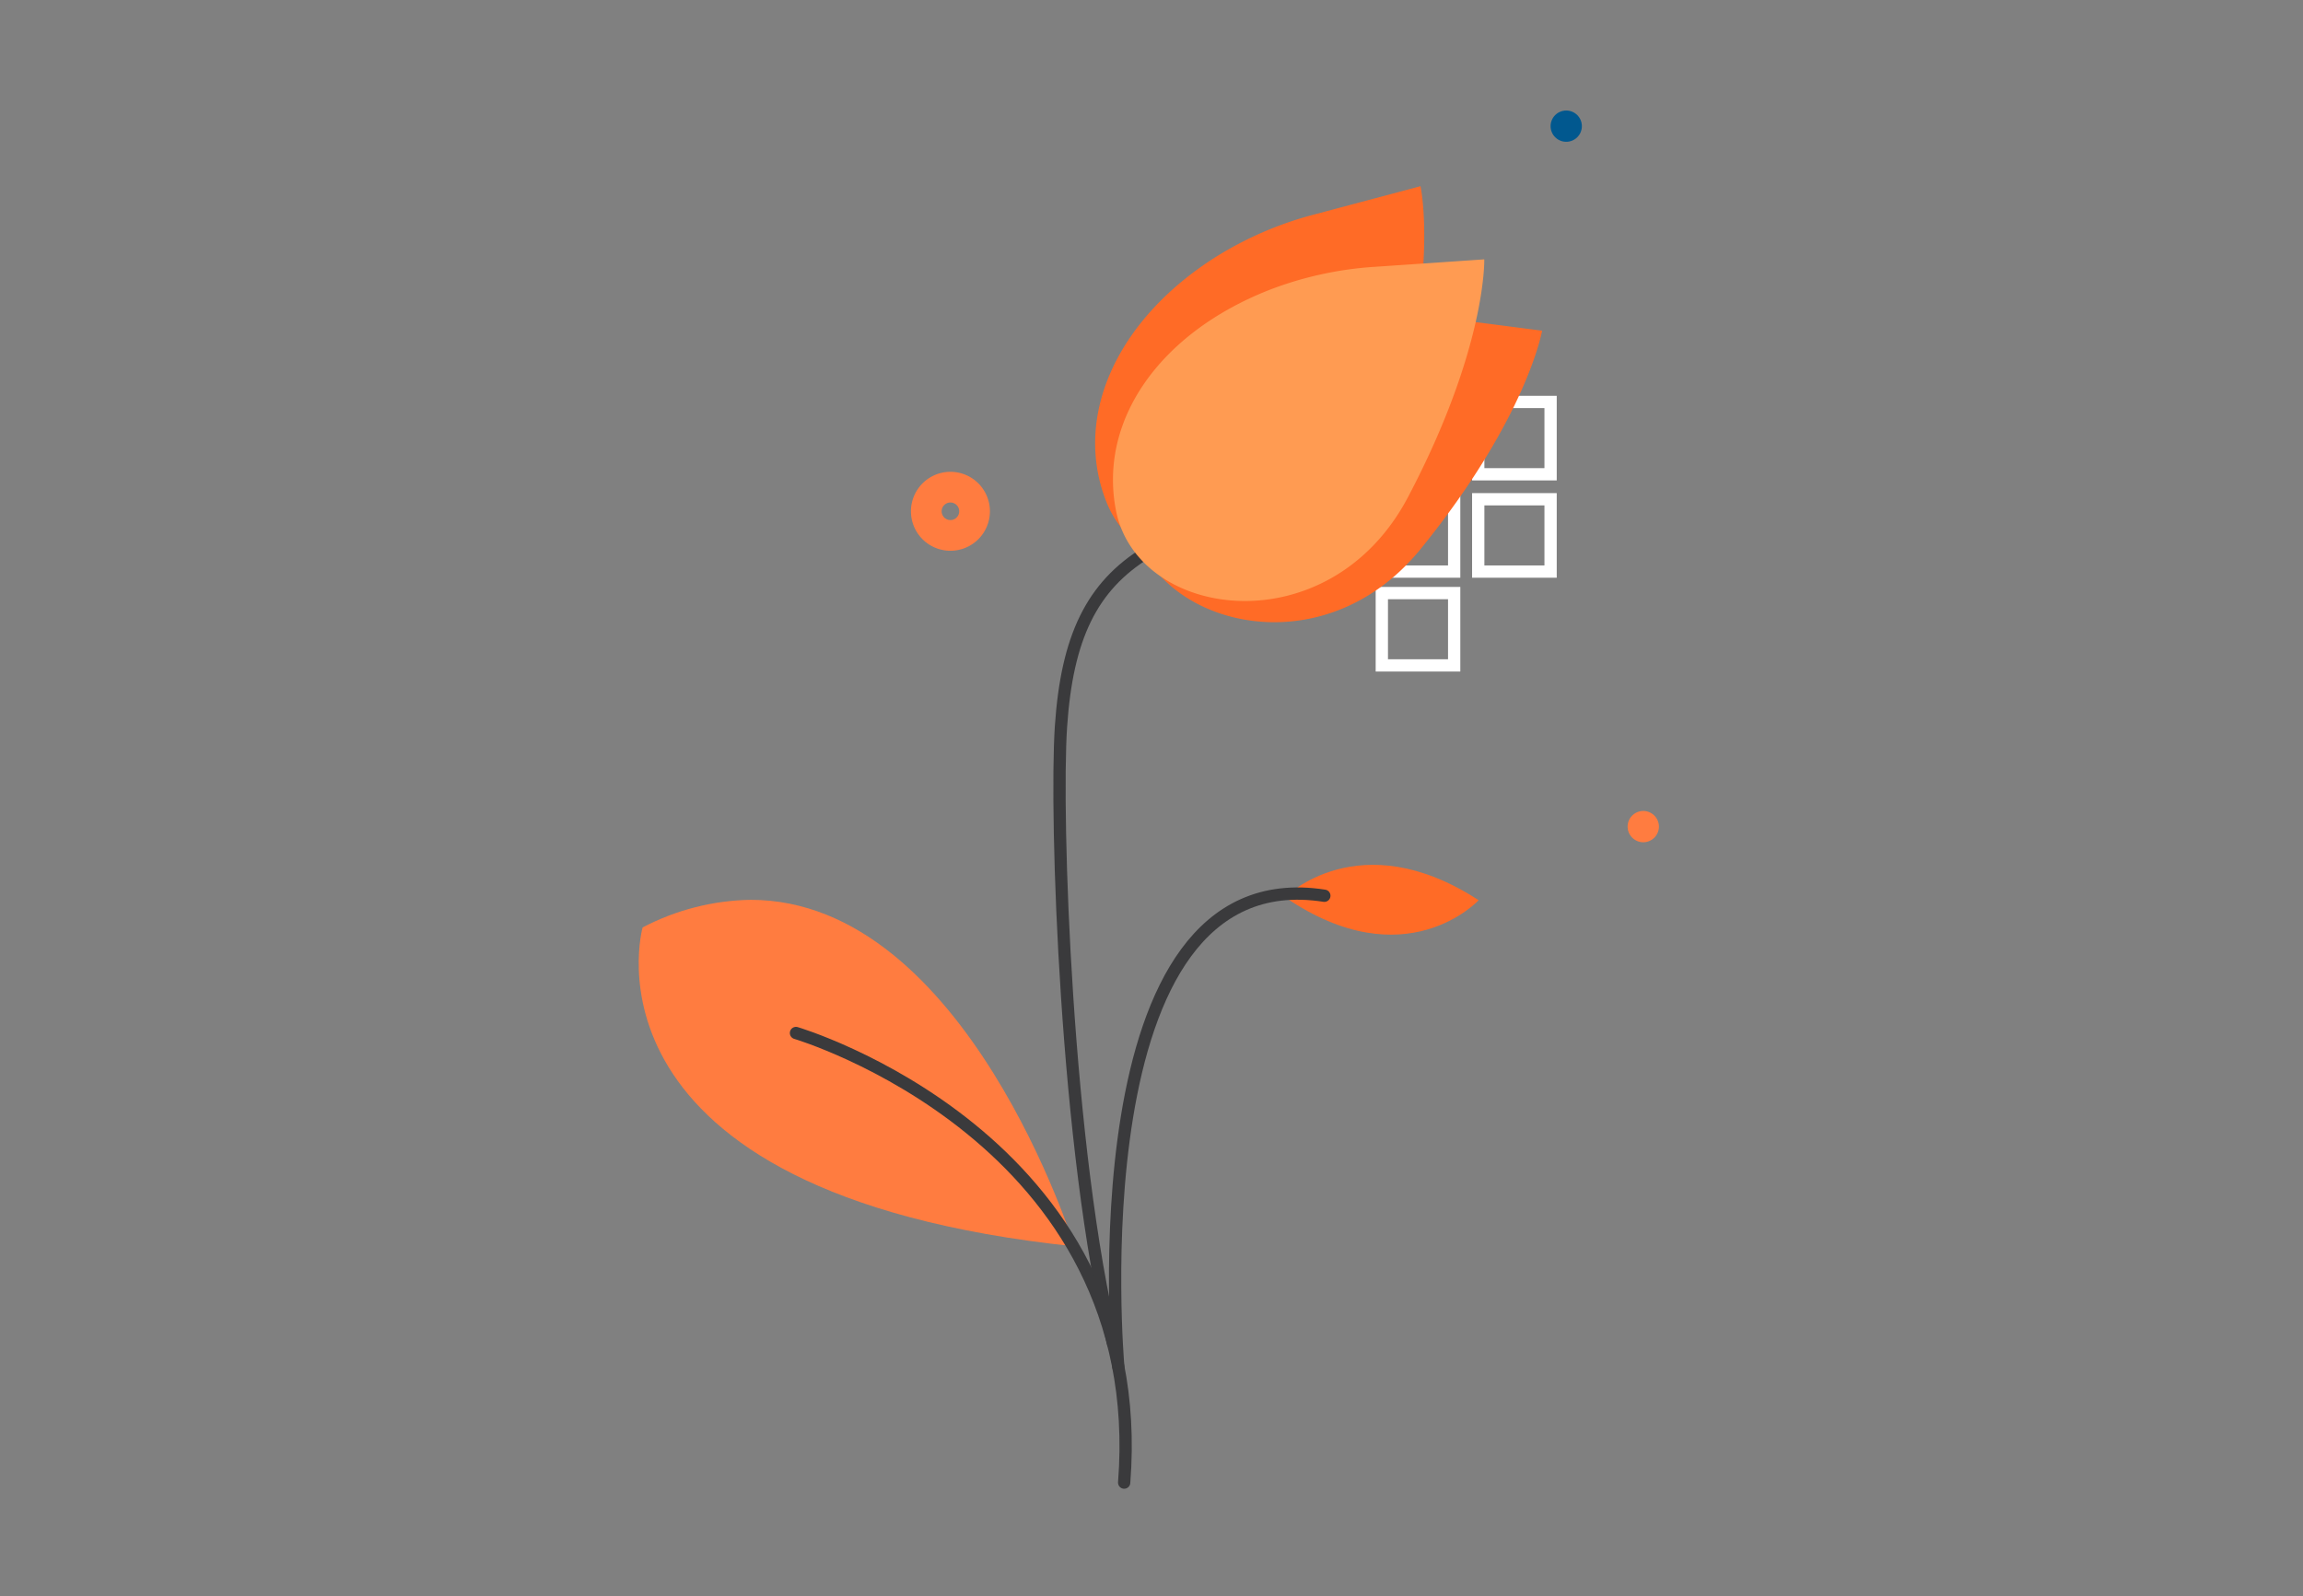 <svg xmlns="http://www.w3.org/2000/svg" xmlns:xlink="http://www.w3.org/1999/xlink" width="375" height="260" viewBox="0 0 375 260">
  <rect x="0" y="0" width="375" height="260" fill="#808080" stroke="none"/>
  <defs>
    <clipPath id="clip-path">
      <path id="Tracé_2824" data-name="Tracé 2824" d="M.635,133.059S-11.555,176.34,70.952,185c0,0-17.63-56.436-52.722-56.44a39.16,39.16,0,0,0-17.595,4.5" fill="#ff7c40"/>
    </clipPath>
    <clipPath id="clip-path-2">
      <rect id="Rectangle_847" data-name="Rectangle 847" width="166.123" height="224.48" fill="none"/>
    </clipPath>
    <clipPath id="clip-path-3">
      <path id="Tracé_2833" data-name="Tracé 2833" d="M151.031,0a2.547,2.547,0,1,0,2.547,2.547A2.547,2.547,0,0,0,151.031,0Z" fill="#01588f"/>
    </clipPath>
  </defs>
  <g id="ICS-bandeau-carriere-2-competences" transform="translate(-415 -281)">
    <g id="Groupe_2053" data-name="Groupe 2053" transform="translate(519 299.001)">
      <g id="Groupe_2048" data-name="Groupe 2048">
        <g id="Groupe_2047" data-name="Groupe 2047" clip-path="url(#clip-path)">
          <rect id="Rectangle_842" data-name="Rectangle 842" width="65.792" height="88.597" transform="translate(-18.176 184.213) rotate(-83.215)" fill="#ff7c40"/>
        </g>
      </g>
      <g id="Groupe_2050" data-name="Groupe 2050">
        <g id="Groupe_2049" data-name="Groupe 2049" clip-path="url(#clip-path-2)">
          <path id="Tracé_2825" data-name="Tracé 2825" d="M25.61,150.249s57.846,17.082,53.44,73.231" fill="none" stroke="#3a3a3c" stroke-linecap="round" stroke-miterlimit="10" stroke-width="2"/>
          <path id="Tracé_2826" data-name="Tracé 2826" d="M105.242,128.134s12.061-12.188,31.524.487c0,0-11.9,12.944-31.524-.487" fill="#ff6b26"/>
          <path id="Tracé_2827" data-name="Tracé 2827" d="M78.089,204.579s-7.372-83.072,33.556-76.687" fill="none" stroke="#3a3a3c" stroke-linecap="round" stroke-miterlimit="10" stroke-width="2"/>
          <rect id="Rectangle_843" data-name="Rectangle 843" width="11.78" height="11.78" transform="translate(136.704 47.467)" fill="none" stroke="#fff" stroke-miterlimit="10" stroke-width="2"/>
          <rect id="Rectangle_844" data-name="Rectangle 844" width="11.78" height="11.78" transform="translate(136.704 63.316)" fill="none" stroke="#fff" stroke-miterlimit="10" stroke-width="2"/>
          <rect id="Rectangle_845" data-name="Rectangle 845" width="11.78" height="11.78" transform="translate(121.004 63.316)" fill="none" stroke="#fff" stroke-miterlimit="10" stroke-width="2"/>
          <rect id="Rectangle_846" data-name="Rectangle 846" width="11.78" height="11.78" transform="translate(121.004 78.596)" fill="none" stroke="#fff" stroke-miterlimit="10" stroke-width="2"/>
          <path id="Tracé_2828" data-name="Tracé 2828" d="M129.412,33.567a57.845,57.845,0,0,0-17.563.316C93.082,37.217,80.383,49.12,80.277,64.153c-.129,18.3,29.742,28.6,47.076,7.231S147.1,35.863,147.1,35.863Z" fill="#ff6b26"/>
          <path id="Tracé_2829" data-name="Tracé 2829" d="M82.749,71.96c-8.992,5.5-13.019,13.863-13.99,28.4s.811,69.1,8.483,100.444" fill="none" stroke="#3a3a3c" stroke-linecap="round" stroke-miterlimit="10" stroke-width="2"/>
          <path id="Tracé_2830" data-name="Tracé 2830" d="M110.065,16.916a57.883,57.883,0,0,0-16.13,6.954C77.835,34.074,70.6,49.9,76.2,63.854c6.823,16.982,38.366,15.176,46.3-11.166s4.8-40.359,4.8-40.359Z" fill="#ff6b26"/>
          <path id="Tracé_2831" data-name="Tracé 2831" d="M119.887,25.455a57.849,57.849,0,0,0-17.16,3.752c-17.75,6.948-27.87,21.11-25.026,35.871,3.459,17.971,34.769,22.211,47.579-2.136s12.406-38.7,12.406-38.7Z" fill="#ff9b52"/>
          <path id="Ellipse_13" data-name="Ellipse 13" d="M3.93-2.5A6.43,6.43,0,1,1-2.5,3.93,6.437,6.437,0,0,1,3.93-2.5Zm0,7.86A1.43,1.43,0,1,0,2.5,3.93,1.432,1.432,0,0,0,3.93,5.36Z" transform="translate(46.829 61.345)" fill="#ff7c40"/>
          <path id="Tracé_2832" data-name="Tracé 2832" d="M166.123,116.633a2.547,2.547,0,1,1-2.547-2.546,2.547,2.547,0,0,1,2.547,2.546" fill="#ff7c40"/>
        </g>
      </g>
      <g id="Groupe_2052" data-name="Groupe 2052">
        <g id="Groupe_2051" data-name="Groupe 2051" clip-path="url(#clip-path-3)">
          <rect id="Rectangle_848" data-name="Rectangle 848" width="5.094" height="5.095" transform="translate(148.484 -0.001)" fill="#01588f"/>
        </g>
      </g>
    </g>
    <rect id="Rectangle_869" data-name="Rectangle 869" width="375" height="260" transform="translate(415 281)" fill="none"/>
  </g>
</svg>
